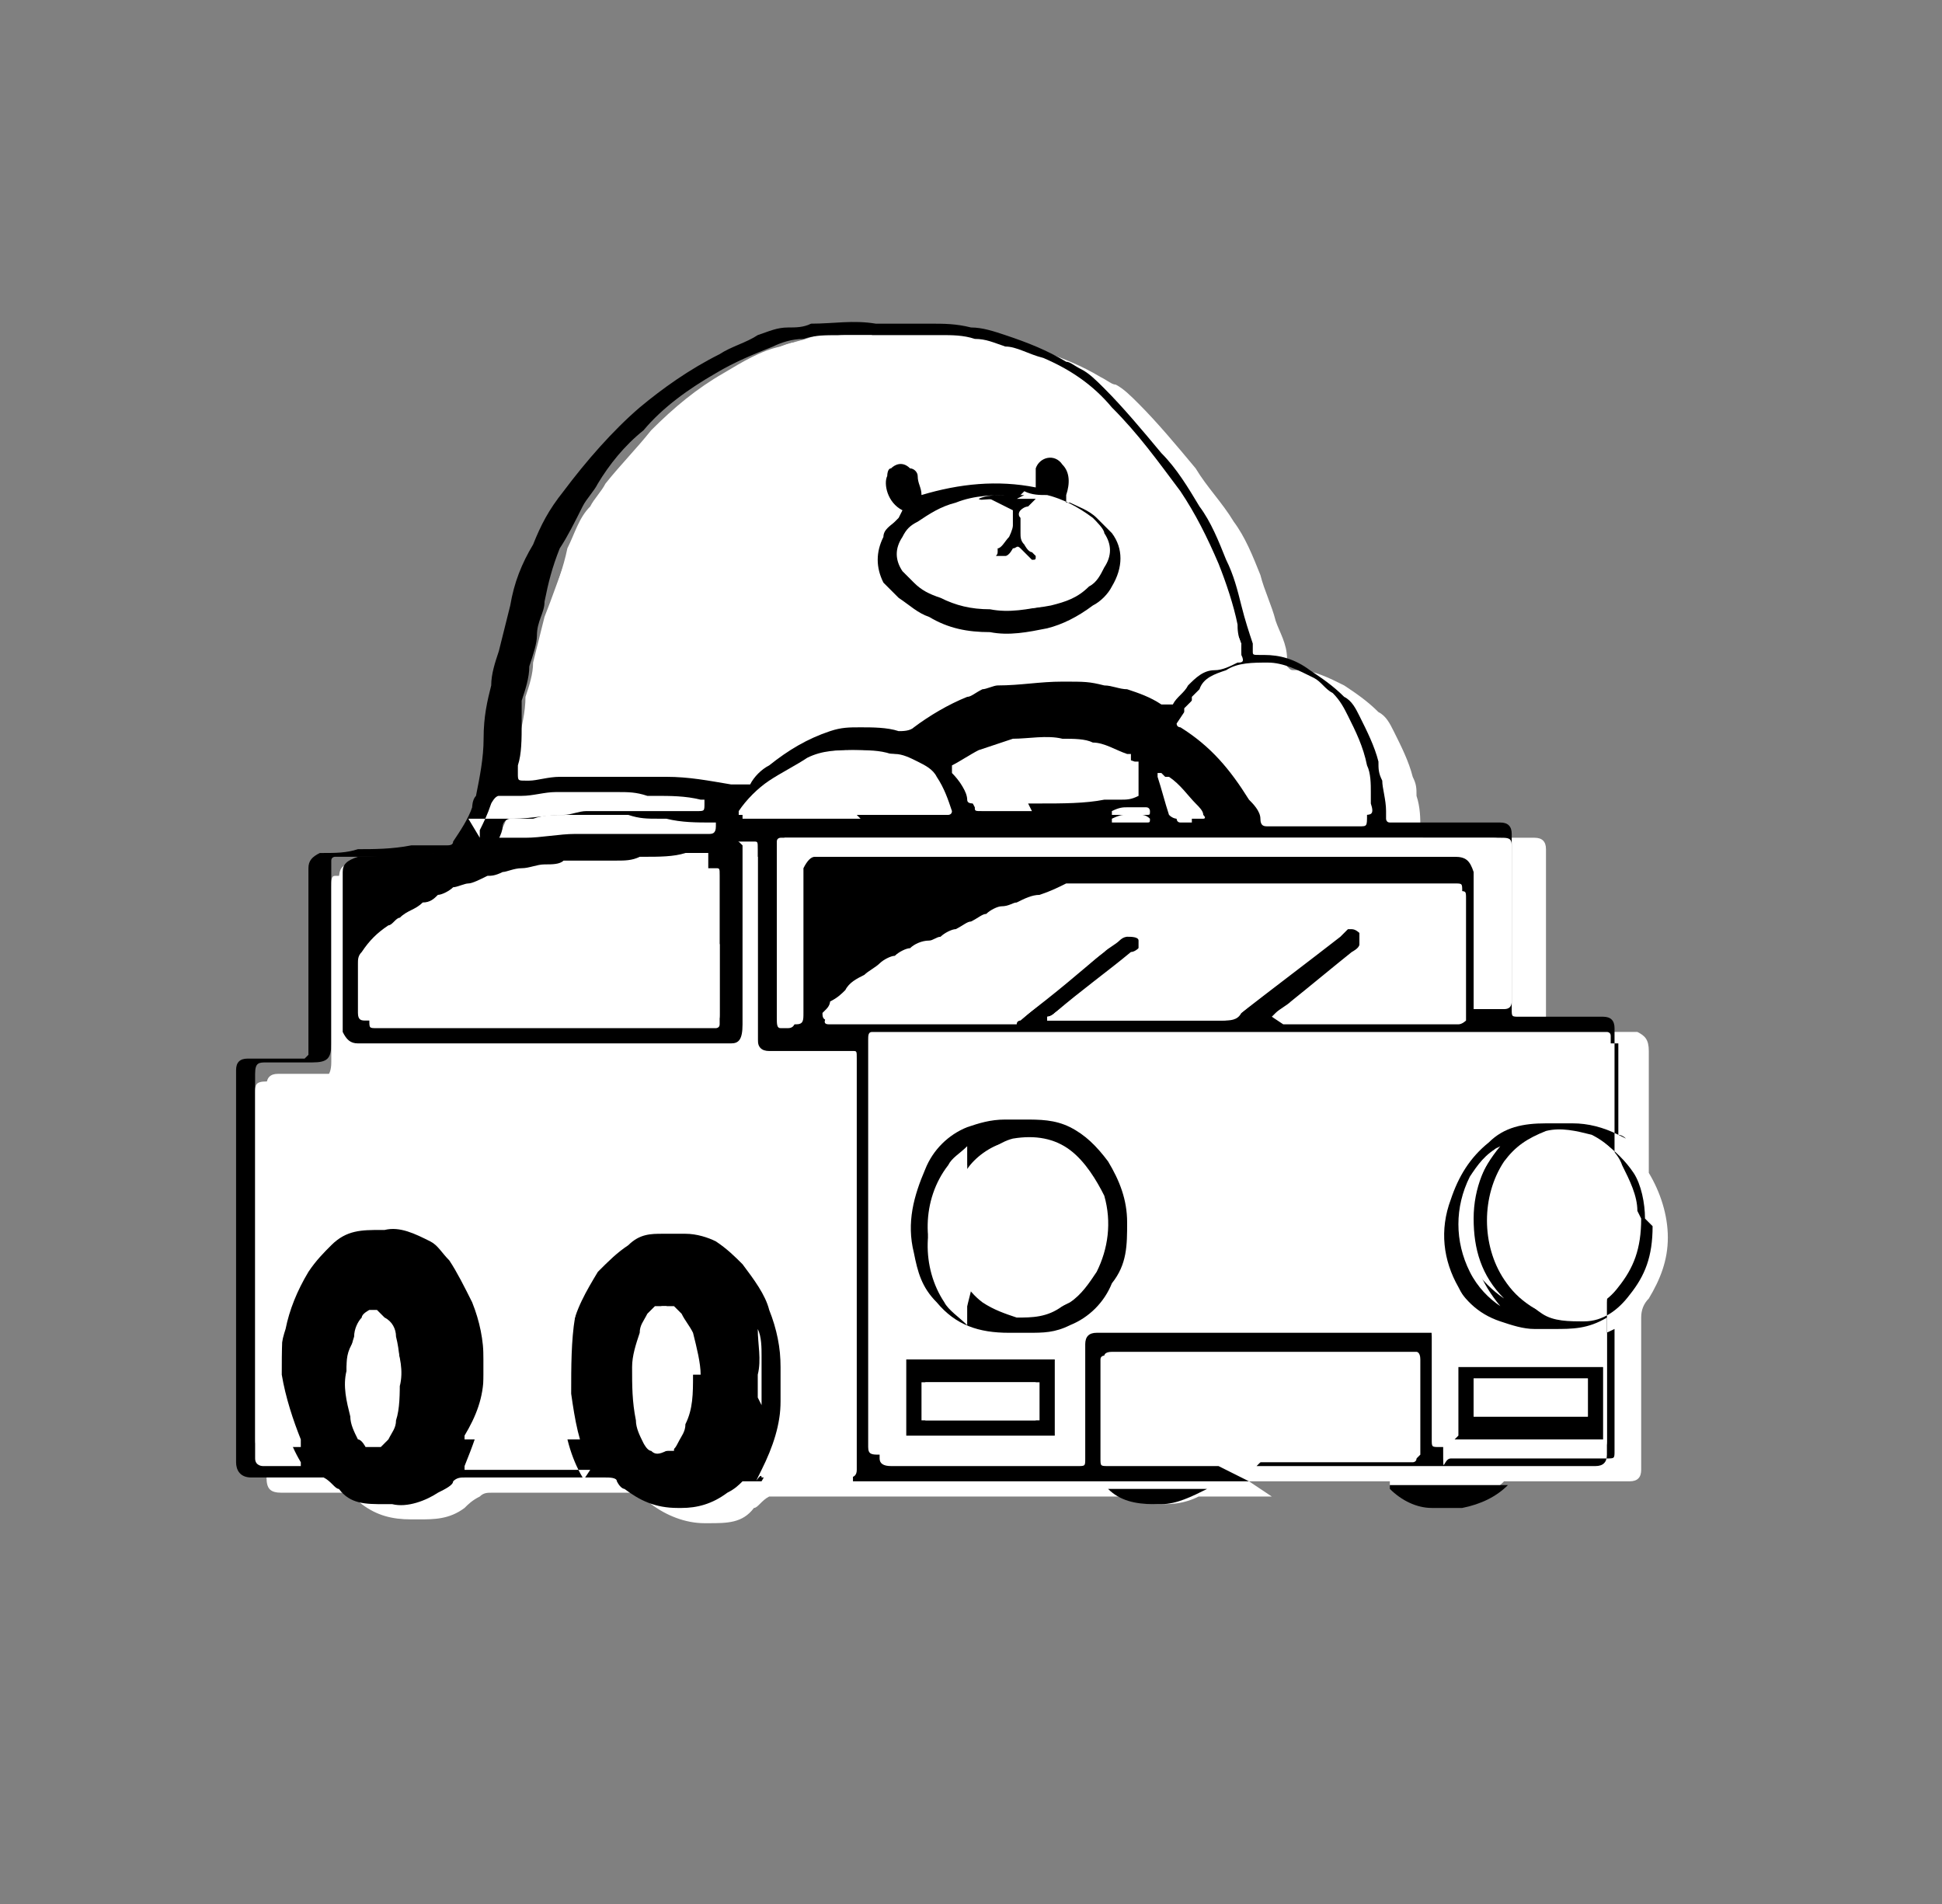 <?xml version="1.0" encoding="UTF-8"?>
<svg id="_レイヤー_1" data-name="レイヤー_1" xmlns="http://www.w3.org/2000/svg" version="1.1" viewBox="0 0 51 50">
  <rect x="0" y="0" width="51" height="50" fill="#808080" stroke="none"/>
  <!-- Generator: Adobe Illustrator 29.8.1, SVG Export Plug-In . SVG Version: 2.1.1 Build 2)  -->
  <defs>
    <style>
      .st0 {
        fill: #fff;
      }
    </style>
  </defs>
  <path class="st0" d="M32.8,38.9h4.9c.6,0,1.2,0,1.8,0,1,0,2,0,3,0h.3c.2,0,.3-.1.3-.3v-4q0-.3.2-.5c.3-.5.5-1,.5-1.6s-.2-1.2-.5-1.7c0,0,0,0,0-.1,0,0,0-.1,0-.2v-2.9h0c0-.3-.1-.4-.3-.5,0,0-.2,0-.3,0h-1.9c-.2,0-.2,0-.2-.2,0-.3,0-.6,0-1,0-.6,0-1.2,0-1.8v-1.8c0-.2-.1-.3-.3-.3h-2.9c0,0-.1,0-.1-.1,0,0,0-.2,0-.2,0-.2,0-.5-.1-.8,0-.2,0-.3-.1-.5-.1-.4-.3-.8-.5-1.2-.1-.2-.2-.4-.4-.5-.3-.3-.6-.5-.9-.7-.4-.2-.8-.4-1.2-.4h-.1c-.1,0-.1,0-.2-.1,0,0,0-.1,0-.2,0-.4-.2-.7-.3-1-.1-.4-.3-.8-.4-1.2-.2-.5-.4-1-.7-1.4-.3-.5-.7-.9-1-1.4-.5-.6-1-1.2-1.5-1.7-.2-.2-.4-.4-.6-.5-.1,0-.2-.1-.4-.2-.5-.3-1-.5-1.6-.7-.3,0-.6-.1-.9-.2-.4,0-.7-.1-1.1-.2h-.4c-.3,0-.7,0-1,0-.6,0-1.1,0-1.7,0-.2,0-.4,0-.6,0-.3,0-.6.2-.8.2-.4.1-.7.3-1,.5-.8.4-1.4.9-2.1,1.5-.8.7-1.4,1.4-2,2.2-.3.4-.6.9-.8,1.4-.2.5-.4,1.1-.6,1.6-.1.4-.2.8-.3,1.2,0,.3-.1.6-.2.9,0,.4-.1.8-.2,1.2h0c0,.6,0,1.1-.2,1.6h0c0,.2,0,.3-.1.4-.1.3-.3.6-.5.9,0,0-.1.1-.2.1-.3,0-.6,0-.9,0-.4,0-.9,0-1.4.1-.3,0-.6,0-1,.1h-.1c-.2,0-.3.1-.3.4v4.8h0c0,.2,0,.2-.1.3h-.2c-.2,0-.4,0-.6,0-.1,0-.3,0-.4,0,0,0-.2,0-.3,0-.2,0-.3.1-.3.3v10.3c0,.3.1.4.4.4h1.6c.1,0,.2,0,.2,0,0,.1.2.2.3.3.4.3.8.4,1.3.4h.2c.4,0,.8,0,1.2-.3.1-.1.2-.2.4-.3.1-.1.2-.1.3-.1h3.7c.1,0,.2,0,.3.1,0,0,.1.1.2.2.4.3.9.5,1.4.5h.1c.5,0,.9,0,1.2-.4.1,0,.2-.2.4-.3,0,0,.1,0,.2,0h2.8c.1,0,.2,0,.3,0,.1,0,.2,0,.4,0,.5,0,1,0,1.6,0,.6,0,1.1,0,1.7,0h2c.9,0,1.8,0,2.6,0,.6,0,1.1,0,1.7,0h-.1ZM36.5,39s0,0,0,0c.3.2.6.5,1,.5.3,0,.6,0,.8,0,.5,0,.9-.3,1.2-.6,0,0,0,0,0,0,0,0,0,0,0,0h-.4s0,0,0,0c0,0-.2,0-.2,0h-2.4,0ZM31.8,39.1s0,0,0,0h-2.6s0,0,0,0c0,0,0,0,0,0,.4.3.8.4,1.2.4h.2c.4,0,.8-.1,1.2-.4,0,0,0,0,.1,0h0Z"/>
  <path d="M32.8,38.9c-.6,0-1.1,0-1.7,0-.9,0-1.8,0-2.6,0h-2c-.6,0-1.1,0-1.7,0-.5,0-1.1,0-1.6,0-.1,0-.2,0-.4,0,0,0-.2,0-.3,0h-2.8c-.1,0-.2,0-.2,0-.1.1-.2.2-.4.3-.4.3-.8.4-1.2.4h-.1c-.6,0-1-.2-1.4-.5,0,0-.1,0-.2-.2,0-.1-.2-.1-.3-.1h-3.7c-.1,0-.2,0-.3.1,0,.1-.2.2-.4.3-.3.2-.8.4-1.2.3h-.2c-.5,0-.9,0-1.2-.4-.1,0-.2-.2-.4-.3,0,0-.1,0-.2,0h-1.7c-.3,0-.4-.2-.4-.4v-10.3c0-.2.1-.3.3-.3,0,0,.2,0,.3,0,.1,0,.3,0,.4,0,.2,0,.4,0,.6,0h.2c0,0,0,0,.1-.1h0v-4.9c0-.2.1-.3.3-.4h.1c.3,0,.6,0,.9-.1.4,0,.9,0,1.4-.1.3,0,.6,0,.9,0,.1,0,.2,0,.2-.1.2-.3.4-.6.5-.9,0,0,0-.2.1-.3h0c.1-.5.2-1,.2-1.5h0c0-.6.1-1,.2-1.4,0-.3.1-.6.2-.9.1-.4.2-.8.3-1.2.1-.6.3-1.1.6-1.6.2-.5.4-.9.8-1.4.6-.8,1.3-1.6,2-2.2.6-.5,1.3-1,2.1-1.4.3-.2.7-.3,1-.5.3-.1.5-.2.8-.2.2,0,.4,0,.6-.1.6,0,1.1-.1,1.7,0,.3,0,.7,0,1,0h.4c.4,0,.7,0,1.1.1.3,0,.6.1.9.2.6.2,1.1.4,1.6.7.1,0,.2.1.4.2.2.1.4.3.6.5.5.5,1,1.1,1.5,1.7.4.4.7.9,1,1.4.3.4.5.9.7,1.4.2.4.3.8.4,1.2.1.4.2.7.3,1,0,0,0,.1,0,.2,0,.1,0,.1.2.1h.1c.4,0,.8.1,1.2.4.3.2.6.4.9.7.2.1.3.3.4.5.2.4.4.8.5,1.2,0,.2,0,.3.1.5,0,.2.1.5.1.8,0,0,0,.2,0,.2,0,0,0,.1.1.1h2.9c.2,0,.3.1.3.3v1.8c0,.6,0,1.2,0,1.8,0,.3,0,.6,0,1,0,.2,0,.2.2.2h1.9c0,0,.2,0,.3,0,.2,0,.3.1.3.3h0v3.1c0,0,0,.1,0,.2,0,0,0,0,0,.1.3.5.5,1.1.5,1.7,0,.6-.2,1.1-.5,1.6q-.2.2-.2.5v4c0,.2-.1.3-.3.3h-.3c-1,0-2,0-3,0-.6,0-1.2,0-1.8,0h-4.9.1ZM20,37.3s0,0,0,.1h0s0,0,0,0c0,0,0,0,0-.1v-.2c0,0,0-.1,0-.2,0,0,0,0,0,0,0-.2,0-.4,0-.6,0-.4,0-.8,0-1.2,0,0,0,0,0,0,0,0,0,0,0-.1h0c0,.4,0,.6.1.8,0,.4,0,.9,0,1.3,0,0,0,.2,0,.2,0,0,0,.1,0,.2h0ZM22.9,8.8h-.9c-.3,0-.6,0-.9.1-.3,0-.6.1-.8.2-.5.2-1,.4-1.5.7-.7.4-1.4.9-1.9,1.5-.5.4-.9.9-1.2,1.4-.1.2-.3.4-.4.6-.2.4-.4.8-.6,1.1-.2.5-.3.9-.4,1.4,0,.3-.2.5-.2.9,0,.2-.1.5-.2.8,0,.3-.1.6-.2.9,0,.2,0,.4,0,.6,0,.4,0,.8-.1,1.1v.2c0,.2,0,.2.2.2,0,0,0,0,.1,0,.2,0,.5-.1.8-.1.6,0,1.1,0,1.6,0,.1,0,.3,0,.5,0s.2,0,.2,0c.1,0,.2,0,.3,0,0,0,.1,0,.2,0,.6,0,1.1.1,1.7.2.1,0,.2,0,.3,0,0,0,.1,0,.2,0,0,0,0,0,0,0,.1-.2.3-.4.5-.5.5-.4,1-.7,1.6-.9.3-.1.5-.1.8-.1.3,0,.7,0,1,.1.1,0,.3,0,.4-.1,0,0,0,0,0,0,.4-.3.9-.6,1.4-.8.1,0,.2-.1.4-.2.1,0,.3-.1.4-.1.6,0,1.1-.1,1.7-.1s.7,0,1.1.1c.2,0,.4.1.6.1.3.1.6.2.9.4,0,0,.1,0,.2,0s0,0,.1,0,0,0,0,0c.1-.2.3-.3.4-.5.2-.2.4-.4.7-.4.2,0,.4-.1.6-.2.1,0,.2,0,.1-.2h0c0-.2,0-.4-.1-.5-.1-.5-.3-1.1-.5-1.6-.2-.6-.6-1.3-1-1.8-.6-.8-1.2-1.5-1.8-2.2-.5-.6-1.1-.9-1.8-1.3-.3-.2-.6-.2-1-.4-.3,0-.5-.1-.8-.2-.3,0-.6-.1-.9-.1s-.2,0-.3,0-.2,0-.4,0c-.4,0-.7,0-1.2,0h0ZM42.5,29.8h0v-2.2h0c0-.1,0-.2,0-.2h-19.3c0,0-.1,0-.1.1h0v10.8q0,.2.3.2h3.3c.5,0,1.1,0,1.6,0,.2,0,.2,0,.2-.2v-3c0-.2.1-.3.3-.3h8.5c0,0,.2,0,.3,0,.2,0,.2.1.3.3h0v.7c0,.7,0,1.4,0,2.1s0,.2.2.2h1.3c.6,0,1.2,0,1.8,0h1c.2,0,.2,0,.2-.2v-3.2s0,0,0,0h0s0,0,0,0c-.4.2-.9.4-1.4.3h-.5c-.3,0-.6,0-.9-.2-.6-.2-1-.6-1.3-1.2-.4-.7-.5-1.5-.2-2.3.2-.6.5-1.1,1-1.5.4-.4.9-.5,1.5-.5h.7c.4,0,.8.1,1.2.3,0,0,.1,0,.2.1h0ZM15.5,38.6h0c0,0,0-.1,0-.1-.3-.6-.4-1.2-.5-1.9,0-.7,0-1.4.1-2,.1-.5.4-1.1.7-1.5.2-.3.4-.5.8-.7.3-.2.6-.3.9-.3h.5c.3,0,.6,0,.8.2.3.1.5.3.7.6.3.3.5.8.7,1.2.2.5.3,1,.3,1.5,0,.4,0,.8,0,1.2,0,.6-.2,1.2-.5,1.8s0,0,0,.2c0,0,.1,0,.2,0h2.1q.2,0,.2-.2v-10.8h0c0-.2,0-.2-.1-.2h-.2c-.5,0-1.1,0-1.7,0h-.3c-.2,0-.3-.1-.3-.3v-5h0c0-.2,0-.2-.1-.2h-.1c-.1,0-.2,0-.3,0-.4,0-.7,0-1.1.1-.3,0-.6,0-.9,0-.2,0-.5,0-.7,0-.5,0-1,.1-1.5.1h-.1c-.1,0-.3,0-.4,0-.2,0-.5,0-.7,0,0,0-.2,0-.3,0-.5,0-1,.1-1.6.1h0c-.4,0-.9,0-1.4.1-.2,0-.3,0-.5,0s-.4,0-.7,0c-.1,0-.3,0-.5,0,0,0-.2,0-.2,0,0,0-.1,0-.1.1h0v4.8c0,.4-.1.5-.5.5-.1,0-.2,0-.4,0-.3,0-.6,0-.8,0-.2,0-.3,0-.3.3v9.6c0,.1,0,.2.2.2h1s0,0,0,0h0c0-.1,0-.1,0-.2-.2-.5-.4-1.1-.5-1.7,0-.6,0-1.2.1-1.9.1-.5.3-1,.6-1.5.2-.2.4-.5.6-.7.4-.3.8-.5,1.3-.4h.1c.4,0,.8,0,1.2.3.2.1.4.3.5.5.3.3.5.7.6,1.1.2.5.3.9.3,1.4,0,.4,0,.8,0,1.2,0,.6-.2,1.1-.5,1.6,0,0,0,0,0,.1h3.1c0,0,.1,0,.2,0h0ZM33.5,26.7s.1,0,.2,0h4.4c0,0,.2,0,.2-.1,0-.1.1-.2.1-.3v-2.9c0-.2,0-.2-.2-.2h0c-.4,0-.8,0-1.2,0-.8,0-1.5,0-2.3,0-1,0-2.1,0-3.1,0-.7,0-1.4,0-2,0h-1.1c-.1,0-.3,0-.5,0-.2.1-.4.2-.7.3-.2,0-.4.1-.6.2-.1,0-.2.1-.4.1-.1,0-.3.1-.4.2-.1,0-.2.1-.4.2-.1,0-.2.1-.4.2-.1,0-.3.1-.4.2-.1,0-.2.1-.3.1-.2,0-.4.1-.5.2-.1,0-.3.1-.4.2-.1,0-.3.1-.4.2s-.3.2-.4.3c-.2.1-.4.2-.5.4-.1.1-.2.2-.4.3,0,0,0,.1-.1.2s0,0-.1.1c0,.1,0,.2.2.2.2,0,.4,0,.6,0h4.1c0,0,.2,0,.2,0,0,0,.1,0,.2-.1.8-.6,1.5-1.2,2.2-1.8.1-.1.3-.2.4-.3,0,0,.1,0,.2-.1.1,0,.2,0,.3.1,0,0,0,.2,0,.2,0,0,0,0-.1.1,0,0-.1.1-.2.1-.6.5-1.3,1-2,1.6,0,0-.1.1-.2.1,0,0,0,0,0,.1h4.6c.2,0,.4,0,.5-.2.9-.7,1.7-1.3,2.6-2,0,0,.1-.1.2-.2,0,0,0,0,.2,0,.1,0,.2,0,.2.1,0,0,0,.2,0,.2,0,0,0,.1,0,.1,0,0-.1.1-.2.2-.5.4-1.1.8-1.6,1.3-.1.1-.3.2-.4.3,0,0,0,0,0,.1h0ZM33.1,38.4c.7,0,1.4,0,2.1,0,.6,0,1.2,0,1.9,0h0c0,0,.1,0,.1-.1v-.2c0-.6,0-1.2,0-1.9v-.5c0,0,0-.1-.2-.1h-8c0,0-.1,0-.1.1h0v2.6c0,.2,0,.2.2.2h3.9,0ZM30.1,22c-.9,0-1.8,0-2.8,0-.7,0-1.5,0-2.2,0-.6,0-1.2,0-1.8,0-.9,0-1.8,0-2.7,0h-.1c0,0-.1,0-.1.1v4.6h0c0,.2,0,.3.1.3h.2q.2,0,.2-.3v-3.9c0-.1.1-.2.3-.3h.2c.5,0,1.1,0,1.6,0,.4,0,.9,0,1.3,0h2c.9,0,1.9,0,2.9,0s2.1,0,3.2,0c.8,0,1.5,0,2.2,0,.4,0,.8,0,1.1,0h2.5c.3,0,.4.1.5.4v3.4h0c0,.2,0,.2,0,.2h.5q.2,0,.2-.2v-.9c0-1.1,0-2.1,0-3.2,0-.2,0-.2-.3-.2-.4,0-.8,0-1.2,0-.5,0-1.1,0-1.6,0-1,0-1.9,0-2.8,0-1.2,0-2.5,0-3.7,0h0ZM43.2,32c0-.4-.1-.9-.3-1.2-.2-.3-.5-.6-.8-.8-.4-.2-.8-.2-1.2-.1-.5.1-.8.4-1.1.8-.6.9-.6,2.2,0,3.1.2.3.4.5.7.7.3.2.7.2,1.1.2.5,0,.9-.3,1.2-.7.4-.5.6-1,.6-1.8h0ZM31.1,18.7s0,0,0,0c0,0,.1,0,.1.1.7.5,1.3,1.2,1.7,1.9.1.2.2.3.3.5,0,.1.1.2.2.2h.2c.7,0,1.5,0,2.2,0,.2,0,.3,0,.2-.3,0-.1,0-.2,0-.3,0-.2,0-.5-.1-.7h0c-.1-.5-.3-.9-.5-1.3-.1-.2-.2-.4-.4-.6-.2-.1-.3-.3-.5-.4-.4-.2-.8-.4-1.2-.4-.4,0-.8,0-1.1.2-.3.1-.6.2-.7.5,0,0-.1.1-.2.2,0,0,0,0,0,.1h0ZM27,21.1h.3c.6,0,1.2,0,1.7-.1h0c.1,0,.2,0,.4,0,.2,0,.3,0,.5-.1,0,0,0,0,0-.1h0c0-.2,0-.4,0-.6h0c0-.2,0-.2,0-.2,0,0,0,0-.1,0-.3-.1-.6-.2-.9-.3-.3,0-.5-.1-.8-.1-.4,0-.9,0-1.3,0-.3,0-.6.1-.9.3-.2.1-.5.2-.7.4-.1,0-.1.1,0,.2.1.2.3.5.4.7,0,.1,0,.1.2.1h1.3,0ZM22.5,21.4h2.4c0,0,.1,0,.1-.1-.1-.3-.2-.6-.4-.9-.1-.2-.3-.3-.5-.4-.2-.1-.4-.2-.6-.2-.3,0-.6-.1-1-.1s-.8,0-1.2.2-.7.4-1,.6c-.3.2-.6.5-.8.8,0,0,0,0,0,.1,0,0,0,.1,0,.1.1,0,.2,0,.4,0,.1,0,.2,0,.4,0h.4c.6,0,1.2,0,1.9,0h0ZM12.6,22s0,0,.1,0h.1c.2,0,.3,0,.5,0s.3,0,.5,0c.4,0,.9-.1,1.3-.1h0c.2,0,.4,0,.6,0,.2,0,.5,0,.8,0,.1,0,.2,0,.3,0,.1,0,.2,0,.4,0,.2,0,.4,0,.6,0,.2,0,.4,0,.5,0h.3c.1,0,.2,0,.2-.2,0,0,0-.1,0-.1h-.1c-.4,0-.8,0-1.2-.1,0,0-.1,0-.2,0-.3,0-.5,0-.8-.1-.1,0-.2,0-.4,0-.4,0-.8,0-1.2,0s-.6,0-.9.1c-.2,0-.3,0-.4,0,0,0-.1,0-.2,0-.1,0-.2.1-.2.2,0,.2-.2.5-.3.7,0,0,0,.1,0,.2h0ZM18.2,36.1c0-.3,0-.8-.2-1.1,0-.2-.1-.4-.3-.5,0,0-.1-.1-.2-.2,0,0-.2,0-.3,0,0,0-.1.1-.2.2-.1.2-.2.3-.2.5-.1.3-.2.6-.2.9,0,.5,0,.9.1,1.4,0,.2.1.4.2.6,0,0,.1.2.2.2.1.1.2.1.4,0,0,0,.1,0,.1-.2.1-.2.2-.3.2-.5.1-.4.2-.8.2-1.3h0ZM10.5,36.2c0-.4,0-.7-.1-1.1,0-.2-.1-.4-.3-.5,0,0-.1-.1-.2-.2,0,0-.2,0-.2,0,0,0-.2.1-.2.2-.1.1-.2.3-.2.5-.1.3-.1.5-.2.8,0,.4,0,.8.1,1.2,0,.2.1.4.2.6,0,0,.1.2.2.2.1,0,.2,0,.3,0,0,0,0-.1.1-.2.1-.2.2-.3.2-.5.1-.4.2-.7.1-1.1h0ZM39.5,30s0,0,0,0c-.3.2-.6.5-.8.8-.4.8-.4,1.7,0,2.5.2.3.5.6.8.8,0,0,0,0,0,0-.6-.6-.8-1.3-.8-2.1s.3-1.5.8-2.1ZM31.3,21.5h.3c0,0,.1,0,0-.1,0,0,0,0,0,0,0-.1-.1-.2-.2-.3-.2-.2-.4-.5-.7-.7,0,0,0,0-.1,0,0,0,0,0,0,.1,0,.4.2.7.3,1,0,0,0,.1.1.1h.3ZM29.2,21.4h.9c.1,0,.1,0,.1-.1,0,0,0-.1-.1-.1h-.1c-.1,0-.2,0-.4,0-.1,0-.2,0-.4.1h0ZM12.3,36.6h0c0,0,0,0,0,0h0ZM19.9,34.5h0s0,0,0,0Z"/>
  <path d="M36.5,39h2.4c0,0,.2,0,.2,0,0,0,0,0,0,0h.5s0,0,0,0c-.3.3-.7.5-1.2.6-.3,0-.6,0-.8,0-.4,0-.8-.2-1.1-.5,0,0,0,0,0-.1h0Z"/>
  <path d="M31.8,39.1s0,0-.1,0c-.4.2-.8.4-1.2.4h-.2c-.5,0-.9-.1-1.2-.4,0,0,0,0,0,0,0,0,0,0,0,0h2.7s0,0,0,0Z"/>
  <path class="st0" d="M22.8,8.8c.4,0,.8,0,1.2,0,.1,0,.2,0,.4,0,.1,0,.2,0,.3,0,.3,0,.6,0,.9.1.3,0,.5.1.8.2.3,0,.6.2,1,.3.7.3,1.3.7,1.8,1.3.7.7,1.2,1.4,1.8,2.2.4.6.7,1.2,1,1.9.2.5.4,1.1.5,1.6,0,.1,0,.3.1.5h0c0,.1,0,.2-.1.2-.2,0-.4.1-.6.2-.3,0-.5.2-.7.4-.2.1-.3.3-.4.5,0,0,0,0,0,.1,0,0,0,0-.1,0,0,0-.1,0-.1,0-.3-.2-.6-.3-1-.4-.2,0-.4-.1-.6-.2-.4,0-.7-.1-1.1-.1-.6,0-1.2,0-1.7.1-.1,0-.3,0-.4.2-.1,0-.2.1-.4.2-.5.2-1,.5-1.4.9,0,0,0,0,0,0,0,.1-.2.1-.4.1-.4,0-.7-.1-1-.1s-.6,0-.8.1c-.6.2-1.1.5-1.6.9-.2.1-.4.3-.5.5,0,0,0,0,0,0,0,0-.1,0-.2,0,0,0-.2,0-.3,0-.6,0-1.2-.1-1.7-.2,0,0-.1,0-.2,0-.1,0-.2,0-.3,0,0,0-.2,0-.2,0-.1,0-.3,0-.4,0-.6,0-1.1,0-1.7,0-.2,0-.5,0-.8.1,0,0,0,0,0,0-.1,0-.2,0-.2-.2v-.2c0-.4,0-.8.1-1.1,0-.2,0-.4.1-.6,0-.3.1-.6.2-.9,0-.2.1-.5.2-.8,0-.3.1-.5.2-.8.1-.4.3-.9.4-1.4.2-.4.3-.8.6-1.1.1-.2.3-.4.4-.6.4-.5.8-.9,1.2-1.4.6-.6,1.2-1.1,1.9-1.5.5-.3,1-.6,1.5-.7.3-.1.6-.2.8-.2.3,0,.6-.1.9-.1h.9ZM23.8,13.4s-.1,0-.1.1c-.1.1-.2.2-.3.4-.2.4-.2.8,0,1.2.1.2.2.3.4.5.2.2.5.3.8.5.5.2,1.1.3,1.6.4.5,0,1,0,1.5-.2.5-.1.9-.3,1.2-.6.2-.2.4-.3.5-.5.3-.4.3-.9,0-1.4-.1-.1-.2-.3-.4-.4-.2-.2-.4-.3-.7-.4,0,0,0,0-.1,0,0,0,0-.1,0-.2,0-.3,0-.5-.1-.8-.2-.3-.6-.2-.7,0,0,.1,0,.2,0,.4h0c0,.1,0,.2,0,.2-1-.2-2,0-3,.4h0c0-.3,0-.5-.1-.6,0-.1-.1-.2-.2-.2-.1,0-.3,0-.5,0,0,0-.1.1-.1.2-.1.3,0,.7.4.9h0Z"/>
  <path class="st0" d="M42.4,29.7s-.2,0-.2-.1c-.3-.2-.7-.3-1.1-.3h-.7c-.5,0-1,.2-1.5.5-.5.4-.8.9-1,1.5-.2.8-.1,1.6.2,2.2.3.6.7,1,1.3,1.2.3.1.6.2.9.2h.5c.5,0,.9,0,1.4-.3,0,0,0,0,0,0h0s0,0,0,0v3.2c0,.2,0,.2-.3.2h-1c-.6,0-1.2,0-1.8,0h-1.3c-.2,0-.2,0-.2-.2,0-.7,0-1.4,0-2.1v-.6h0c0-.3-.1-.4-.3-.4,0,0-.2,0-.3,0h-8.5c-.2,0-.3.1-.3.3v3c0,.2,0,.2-.2.2-.5,0-1.1,0-1.6,0h-3.3c-.2,0-.3,0-.3-.2v-10.7h0c0-.1,0-.2.1-.2h19.3s.1,0,.1.1h0v2.2h0c0,.1,0,.2,0,.2ZM26.7,35h.3c.4,0,.8,0,1.1-.2.5-.2.8-.6,1.1-1.1s.4-1,.4-1.6c0-.6-.2-1.1-.5-1.6-.2-.4-.6-.6-1-.9-.4-.2-.8-.2-1.2-.2h-.5c-.4,0-.7,0-1,.2-.5.2-.9.6-1.1,1.1-.4.7-.5,1.4-.3,2.2,0,.5.3.9.7,1.3.5.5,1.1.8,1.9.8h.2ZM27.7,35.8h-3.9v1.9c0,0,.2,0,.2,0h3.6v-1.8h0ZM38.2,37.7h3.9v-1.9h0c-1.2,0-2.5,0-3.8,0h0v1.9h0Z"/>
  <path class="st0" d="M15.5,38.6s0,0-.2,0h-3.1s0-.1,0-.1c.2-.5.4-1,.5-1.6,0-.4,0-.8,0-1.2,0-.5-.1-1-.3-1.5-.2-.4-.4-.8-.6-1.1-.2-.2-.3-.4-.5-.5-.4-.2-.8-.4-1.2-.3h-.1c-.5,0-.9,0-1.3.4-.2.2-.4.4-.6.7-.3.5-.5,1-.6,1.5-.2.6-.2,1.2-.1,1.8,0,.6.2,1.2.5,1.7,0,0,0,0,0,.1h0c0,0,0,0,0,0h-1c0,0-.2,0-.2-.2v-9.6c0-.2,0-.3.3-.3.3,0,.5,0,.8,0,.1,0,.2,0,.4,0,.3,0,.5-.1.5-.5v-4.6h0c0-.2,0-.3.1-.3s.2,0,.2,0c.2,0,.3,0,.5,0,.2,0,.5,0,.7,0,.2,0,.3,0,.5,0,.4,0,.9,0,1.4-.1h0c.5,0,1,0,1.6-.1,0,0,.2,0,.3,0,.2,0,.5,0,.7,0,.1,0,.3,0,.4,0h.1c.5,0,1-.1,1.5-.1.2,0,.5,0,.7,0,.3,0,.6,0,.9-.1.4,0,.7,0,1.1-.1,0,0,.2,0,.3,0h.1c0,0,.1,0,.1,0h0v5.1c0,.2.1.3.3.3h.3c.6,0,1.1,0,1.7,0h.1c.1,0,.1,0,.1.1h0v10.9q0,.2-.2.2h-2.2c0,0,0-.1,0-.2.3-.5.4-1.1.5-1.8,0-.4,0-.8,0-1.2,0-.5-.1-1-.3-1.5-.1-.4-.4-.8-.7-1.2-.2-.2-.4-.4-.7-.6-.2-.1-.5-.2-.8-.2h-.6c-.3,0-.6,0-.9.3-.3.2-.5.4-.8.7-.3.5-.6,1-.7,1.6-.2.7-.2,1.4-.2,2,0,.6.2,1.3.5,1.8,0,0,0,0,0,.1h0s0,0,0,0ZM19.4,24.8v-2.3c0-.1-.1-.2-.3-.2h-.2c-.1,0-.2,0-.4,0-.2,0-.4,0-.5,0-.4,0-.9,0-1.3.1h-.4c-.2,0-.4,0-.6,0-.2,0-.4,0-.6,0-.1,0-.2,0-.3,0-.2,0-.4,0-.6,0h-.1c-.4,0-.9,0-1.3.1h-.1c-.5,0-.9.1-1.4.2h-.4c-.2,0-.4,0-.7,0-.3,0-.6,0-.9.1h0c-.2,0-.3.1-.3.4v4.2c0,.2.1.3.3.3h.2c.3,0,.5,0,.8,0h.2c.4,0,.7,0,1.1,0s.7,0,1.1,0c.2,0,.5,0,.7,0s.4,0,.6,0c.2,0,.4,0,.6,0,.2,0,.4,0,.6,0,.2,0,.4,0,.6,0,.3,0,.5,0,.8,0,.2,0,.4,0,.6,0,.2,0,.3,0,.5,0,.2,0,.3,0,.5,0,.3,0,.6,0,1,0,0,0,.1,0,.2,0,.2,0,.3-.2.3-.4v-2.2h0Z"/>
  <path class="st0" d="M33.4,26.7s0,0,.1-.1c.1-.1.3-.2.4-.3.5-.4,1.1-.9,1.6-1.3,0,0,.2-.1.2-.2,0,0,0,0,0-.1,0,0,0-.2,0-.2,0,0-.1-.1-.2-.1,0,0-.1,0-.2,0,0,0-.1.1-.2.2-.9.7-1.7,1.3-2.5,2-.2.1-.3.2-.5.2h-4.6s0,0,0-.1c0,0,.1,0,.2-.1.7-.5,1.3-1,2-1.5,0,0,.1-.1.2-.1,0,0,0,0,0-.1,0,0,0-.2,0-.2,0-.1-.2-.1-.3-.1,0,0-.1,0-.2.1-.1.1-.3.2-.4.3-.8.6-1.5,1.2-2.2,1.8,0,0-.1,0-.1.1,0,0-.1,0-.2,0h-4.1c-.2,0-.4,0-.6,0-.1,0-.2,0-.1-.2,0,0,0-.1.1-.1,0,0,0-.1.1-.1.1-.1.2-.2.4-.3.1-.2.3-.3.5-.4.1,0,.3-.2.4-.3.1-.1.3-.2.5-.2.1,0,.3-.1.4-.2.2-.1.4-.2.5-.2.1,0,.2-.1.3-.1.1,0,.3-.1.4-.2.1,0,.2-.1.4-.2.1,0,.2-.1.4-.2.1,0,.3-.1.4-.2.1,0,.2,0,.4-.1.2,0,.4-.1.6-.2.2,0,.5-.2.7-.3.1,0,.3,0,.4,0h1.1c.7,0,1.4,0,2,0,1,0,2.1,0,3.1,0,.8,0,1.5,0,2.3,0,.4,0,.8,0,1.2,0h0c.2,0,.2,0,.2.2v2.9c0,.1,0,.2,0,.3,0,0-.1.1-.2.1h-4.4s-.1,0-.2,0h0Z"/>
  <path class="st0" d="M33.1,38.4h-3.9c-.2,0-.2,0-.2-.2v-2.6c0,0,0-.1.2-.1h8c0,0,.1,0,.1.2v.5c0,.6,0,1.2,0,1.8v.2c0,0,0,0-.1.1h-.1c-.6,0-1.2,0-1.9,0-.7,0-1.4,0-2.1,0h0Z"/>
  <path class="st0" d="M30,22c1.2,0,2.5,0,3.7,0,1,0,1.9,0,2.9,0,.5,0,1.1,0,1.6,0,.4,0,.8,0,1.2,0,.2,0,.3,0,.3.2,0,1.1,0,2.1,0,3.2v.9q0,.2-.2.2h-.4c0,0-.1,0-.1-.1h0v-3.5c0-.3-.2-.4-.5-.4h-2.5c-.4,0-.8,0-1.2,0-.8,0-1.5,0-2.2,0-1.1,0-2.2,0-3.2,0-.9,0-1.9,0-2.9,0h-2c-.4,0-.9,0-1.3,0-.5,0-1,0-1.6,0h-.2c-.1,0-.2.1-.3.3v3.8c0,.2,0,.3-.2.3h-.2c0,0-.1,0-.1-.1v-4.7c0,0,0-.1,0-.1h.1c.9,0,1.8,0,2.7,0,.6,0,1.2,0,1.8,0s1.5,0,2.2,0h2.7,0Z"/>
  <path class="st0" d="M43.1,32c0,.8-.2,1.3-.6,1.8-.3.4-.7.6-1.2.7-.4,0-.8,0-1.1-.2-.3-.2-.5-.4-.7-.7-.6-.9-.6-2.2,0-3.1.3-.4.6-.6,1.1-.8.4-.1.8,0,1.2.1.4.2.7.5.8.8.2.4.4.8.4,1.2h0Z"/>
  <path class="st0" d="M31.1,18.7s0,0,0-.1c0,0,.1-.1.2-.2.2-.2.4-.4.8-.5.4-.1.8-.1,1.1-.2.5,0,.8.1,1.2.4.2.1.4.2.5.4.2.2.3.4.4.6.2.4.4.8.5,1.2h0c0,.3,0,.6.1.8,0,0,0,.2,0,.3,0,.3,0,.3-.2.3-.7,0-1.5,0-2.2,0h-.2c-.1,0-.2,0-.2-.2,0-.2-.2-.4-.3-.5-.5-.8-1-1.4-1.8-1.9,0,0-.1,0-.1-.1,0,0,0,0,0,0h0Z"/>
  <path class="st0" d="M26.9,21.1h-1.3c-.1,0-.2,0-.2-.1,0-.2-.2-.5-.4-.7,0-.1,0-.2,0-.2.2-.1.5-.3.7-.4.3-.1.6-.2.9-.3.4,0,.9-.1,1.3,0,.3,0,.6,0,.8.1.3,0,.6.2.9.3,0,0,0,0,.1,0,0,0,0,0,0,.1h0c0,.3,0,.5,0,.6h0c0,.2,0,.2,0,.2-.2,0-.3,0-.5.1-.1,0-.2,0-.4,0h0c-.6,0-1.1.2-1.7.1h-.3,0Z"/>
  <path class="st0" d="M22.5,21.4c-.6,0-1.2,0-1.9,0h-.4c-.1,0-.2,0-.4,0-.1,0-.2,0-.4,0,0,0-.1,0,0,0,0,0,0,0,0-.1.2-.3.5-.6.8-.8.3-.2.7-.4,1-.6.4-.2.8-.2,1.2-.2s.7,0,1,.1c.2,0,.4.1.6.2.2.1.4.2.5.4.2.3.3.6.4.9,0,0,0,.1,0,.1h-2.5Z"/>
  <path class="st0" d="M12.6,22s0-.1,0-.2c.1-.2.2-.4.3-.7,0,0,.1-.2.2-.2,0,0,0,0,.2,0,.1,0,.3,0,.4,0,.3,0,.6-.1.9-.1s.8,0,1.2,0c.1,0,.2,0,.4,0,.3,0,.5,0,.8.1,0,0,.1,0,.2,0,.4,0,.8,0,1.2.1h.1c0,0,0,0,0,.1,0,.2,0,.2-.2.2h-.3c-.2,0-.3,0-.5,0s-.4,0-.6,0c-.1,0-.2,0-.4,0,0,0-.2,0-.3,0h-.8c-.2,0-.4.1-.6.1h0c-.4,0-.9.1-1.3.1-.1,0-.3,0-.5,0-.2,0-.3,0-.5,0h-.1s0,0-.1,0h0Z"/>
  <path class="st0" d="M18.2,36.1c0,.5,0,.9-.2,1.3,0,.2-.1.3-.2.5s-.1.1-.1.2c-.1,0-.2,0-.4,0,0,0-.1-.2-.2-.2-.1-.2-.2-.4-.2-.6-.1-.5-.2-.9-.1-1.4,0-.3,0-.6.2-.9,0-.2.1-.4.2-.5,0,0,.1-.2.2-.2.1,0,.2,0,.3,0,0,0,.1.1.2.2.1.2.2.3.3.5.1.4.2.8.2,1.1h0Z"/>
  <path class="st0" d="M10.5,36.2c0,.4,0,.8-.1,1.1,0,.2-.1.3-.2.5,0,0-.1.1-.2.2-.1,0-.2,0-.4,0,0,0-.1-.2-.2-.2-.1-.2-.2-.4-.2-.6-.1-.4-.2-.8-.1-1.2,0-.3,0-.5.2-.8,0-.1.1-.3.2-.4,0,0,.1-.2.2-.2s.2,0,.2,0c0,0,.1,0,.2.2.1.2.2.3.3.5.1.3.2.7.1,1.1h0Z"/>
  <path class="st0" d="M39.4,30.1c-.5.6-.8,1.3-.8,2.1s.3,1.5.8,2.1c0,0,0,0,0,0-.3-.2-.6-.5-.8-.9-.4-.8-.4-1.7,0-2.5.2-.3.4-.6.8-.8,0,0,0,0,0,0Z"/>
  <path class="st0" d="M31.2,21.5h-.3c0,0-.1,0-.2-.1-.1-.3-.2-.7-.3-1,0,0,0-.1,0-.1,0,0,.1,0,.1,0,.2.2.5.5.7.7,0,.1.1.2.2.3,0,0,0,0,0,0,0,0,0,.1,0,.1h-.3Z"/>
  <path class="st0" d="M29.2,21.5s.2-.1.3-.1.3,0,.4,0h.1c0,0,.1,0,.2.1,0,.1,0,.1-.1.1h-.9Z"/>
  <path class="st0" d="M20,36.9c0-.4,0-.9,0-1.3,0-.2,0-.5-.1-.7,0,0,0,0,0,0,0,.4.1.8,0,1.2,0,.2,0,.4,0,.6,0,0,0,0,0,0h0Z"/>
  <path class="st0" d="M20,37.1s0-.2,0-.2c0,0,0,.2,0,.2Z"/>
  <path class="st0" d="M19.9,34.8h0c0,0,0,0,0,0Z"/>
  <path class="st0" d="M19.9,37.4s0,0,0,0c0,0,0,0,0,0Z"/>
  <path class="st0" d="M20,37.1v.2c0,0,0-.1,0-.2Z"/>
  <path class="st0" d="M19.9,34.4h0s0,0,0,0h0Z"/>
  <path d="M23.7,13.4c-.4-.2-.5-.7-.4-.9,0,0,0-.2.1-.2.1-.1.3-.2.5,0,.1,0,.2.1.2.2,0,.2.1.3.1.5h0c1-.3,2-.4,3-.2,0,0,0,0,0-.1h0c0-.2,0-.4,0-.4.1-.3.5-.4.7-.1.2.2.2.5.1.8,0,0,0,.1,0,.2,0,0,.1,0,.1,0,.2.1.5.2.7.4.1.1.3.3.4.4.3.4.3.9,0,1.4-.1.2-.3.4-.5.5-.4.3-.8.5-1.2.6-.5.1-1,.2-1.5.1-.6,0-1.1-.1-1.6-.4-.3-.1-.5-.3-.8-.5-.1-.1-.3-.3-.4-.4-.2-.4-.2-.8,0-1.2,0-.2.2-.3.3-.4,0,0,0,0,.1-.1h0ZM26.7,13.1h0c-.5,0-1,0-1.5.1-.4.1-.7.2-1,.5-.1.1-.2.2-.4.4-.2.3-.2.6,0,.9,0,.1.2.2.3.3.2.2.5.3.7.4.4.2.8.2,1.3.3.5,0,1,0,1.5-.1.4-.1.7-.2,1-.5.2-.1.3-.3.4-.5.2-.3.2-.6,0-.9,0-.1-.2-.3-.3-.4-.4-.3-.8-.5-1.2-.6-.2,0-.4,0-.6-.1h0Z"/>
  <path d="M26.7,35h-.2c-.8,0-1.4-.2-1.9-.8-.4-.4-.5-.8-.6-1.3-.2-.8,0-1.5.3-2.2.2-.5.6-.9,1.1-1.1.3-.1.6-.2,1-.2h.5c.4,0,.8,0,1.2.2.4.2.7.5,1,.9.3.5.5,1,.5,1.6,0,.6,0,1.1-.4,1.6-.2.5-.6.9-1.1,1.1-.4.2-.7.2-1.1.2h-.3ZM25,32.3c0,.1,0,.3,0,.6.1.5.4,1,.8,1.3.3.2.6.3.9.4.4,0,.8,0,1.2-.3.3-.2.5-.5.7-.8.3-.7.4-1.3.2-2-.1-.5-.4-.9-.8-1.2-.5-.4-1-.4-1.6-.3-.4.1-.8.4-1,.7-.4.5-.5,1-.5,1.7ZM25.4,34.3h0c0,0,0-.1,0-.1,0,0,0,0-.1-.1,0,0,0,0,0-.1,0,0,0,0,0-.1,0,0,0,0,0-.1,0,0,0,0,0-.1,0,0,0,0,0-.1s0,0,0-.1c0,0,0-.1,0-.2,0,0,0,0,0-.1,0,0,0,0,0-.2h0c0-.2,0-.2,0-.3h0v-.3h0v-.2h0v-.3s0-.1,0-.1c0,0,0-.1,0-.1,0,0,0-.1,0-.1,0,0,0,0,0-.1,0,0,0,0,0-.1,0,0,0-.1,0-.1s0,0,0-.1,0-.1,0-.1c0,0,0,0,0-.1,0,0,0,0,0-.1,0,0,0,0,0-.1,0,0,0,0,.1-.1,0,0,0,0,0-.1h0s0,0,0,0c-.2.1-.4.3-.5.5-.7.9-.7,2.2-.1,3.1.1.2.4.4.6.6,0,0,0,0,0,0h0Z"/>
  <path d="M27.7,35.8h0v1.9h-3.9c0-.2,0-.9,0-1.8v-.2c.2,0,2.8,0,3.8,0h.1ZM24.3,37.3h2.8s.1,0,.1,0c0-.3,0-.9,0-1h-3v1Z"/>
  <path d="M38.3,37.7v-1.8h0c0,0,0,0,0,0h3.8v1.9h0c0,0,0,0-.1,0h-3.8,0ZM41.7,36.2c-.2,0-1.9,0-2.8,0h-.2v1c.2,0,2,0,2.9,0h.1c0-.2,0-.8,0-1h0Z"/>
  <path d="M19.5,24.8v2.1h0c0,.4-.1.5-.3.5,0,0-.1,0-.2,0-.3,0-.6,0-1,0-.1,0-.3,0-.4,0-.2,0-.3,0-.5,0-.2,0-.4,0-.6,0-.3,0-.5,0-.8,0-.2,0-.4,0-.6,0-.2,0-.4,0-.6,0-.2,0-.4,0-.6,0-.2,0-.4,0-.5,0-.2,0-.5,0-.7,0-.3,0-.7,0-1.1,0s-.7,0-1,0h-.2c-.3,0-.6,0-.8,0h-.2c-.2,0-.3-.1-.4-.3v-4.2c0-.2.1-.3.4-.4h0c.3,0,.6,0,.9-.1.2,0,.5,0,.7,0h.4c.5,0,.9-.1,1.4-.2h.1c.4,0,.8,0,1.3-.1h.1c.2,0,.4,0,.6,0,.1,0,.2,0,.3,0,.2,0,.4,0,.6,0,.2,0,.4,0,.6,0h.4c.4,0,.8-.1,1.3-.1.2,0,.4,0,.5,0,.1,0,.2,0,.4,0h.2c.1,0,.2.1.3.2v2.3h0ZM18.9,24.8v-1.8h0c0-.2,0-.2-.1-.2h-.2c-.1,0-.3,0-.4,0-.4,0-.8,0-1.1.1h-.1c-.2,0-.4,0-.6,0,0,0-.1,0-.2,0-.1,0-.2,0-.3,0-.2,0-.3,0-.5,0-.1,0-.2,0-.3,0-.2,0-.4,0-.5.1-.2,0-.4.1-.6.1-.2,0-.3.1-.5.1-.1,0-.2.1-.4.1-.2,0-.3.1-.5.2-.1,0-.3.1-.4.1-.1,0-.3.1-.4.2-.1,0-.3.2-.4.2-.2,0-.4.2-.6.4,0,0-.2.2-.3.2-.3.2-.5.4-.7.7,0,.1-.1.2-.1.3v1.2h0c0,.2,0,.2.2.2h.2c.3,0,.6,0,.9,0,.2,0,.4,0,.6,0s.4,0,.6,0c.2,0,.3,0,.5,0,.2,0,.4,0,.6,0s.5,0,.8,0c.2,0,.4,0,.6,0,.1,0,.3,0,.5,0,.2,0,.4,0,.6,0s.5,0,.7,0,.4,0,.6,0c.1,0,.3,0,.5,0,.3,0,.6,0,.9,0,.1,0,.2,0,.3,0,0,0,.1,0,.1-.1h0v-1.9h0Z"/>
  <path class="st0" d="M26.7,13.1c.2,0,.4,0,.7,0,.4.1.9.3,1.2.6.1,0,.2.2.3.4.1.3.1.6,0,.8-.1.2-.2.3-.4.5-.3.2-.7.4-1,.5-.5.1-1,.2-1.5.1-.5,0-.9-.1-1.3-.3-.3-.1-.5-.2-.7-.4-.1-.1-.2-.2-.3-.3-.2-.3-.2-.6,0-.9.1-.2.2-.3.4-.4.3-.2.6-.4,1-.5.5-.2,1-.2,1.5-.2h0-.2c-.2,0-.5,0-.7.1,0,0,0,0,0,0s0,0,0,0c0,0,0,0,0,0,.2.1.4.2.6.3,0,0,0,0,0,.1,0,.1,0,.2,0,.3,0,.1,0,.2-.1.3-.1.1-.2.2-.3.3,0,0,0,0,0,.1,0,0,0,.1,0,.1,0,0,.1,0,.1,0,0,0,0,0,.1,0,0,0,.2-.2.2-.2,0,0,.1,0,.2,0,0,0,.1.1.2.2,0,0,0,0,.1.1,0,0,0,0,.1,0,0,0,0,0,0-.1,0,0,0,0-.1-.1,0,0-.1-.1-.2-.2,0,0-.1-.2-.1-.3s0-.2,0-.4,0-.1,0-.2c0,0,.1,0,.2-.1,0,0,.1-.1.2-.2,0,0,0,0,0,0,0,0-.1,0-.1,0-.1,0-.2,0-.4,0h0Z"/>
  <path class="st0" d="M25,32.3c0-.7.2-1.3.6-1.7.3-.3.6-.6,1-.7.6-.1,1.1,0,1.5.3.4.3.7.8.9,1.2.2.7.1,1.4-.2,2-.2.3-.4.6-.7.8-.4.2-.8.4-1.2.3-.4,0-.7-.2-1-.4-.4-.3-.7-.8-.8-1.3,0-.2-.1-.4,0-.6Z"/>
  <path class="st0" d="M25.4,34.3s0,0,0,0c-.2-.1-.4-.3-.6-.6-.6-.9-.6-2.2.1-3.1.1-.2.3-.3.5-.5,0,0,0,0,0,0h0c0,0,0,0,0,.1,0,0,0,0,0,.1,0,0,0,0,0,.1,0,0,0,0,0,.1,0,0,0,0,0,.1s0,.1,0,.1c0,0,0,0,0,.1s0,.1,0,.1,0,0,0,.1c0,0,0,0,0,.1,0,0,0,.1,0,.1,0,0,0,.1,0,.1,0,0,0,.1,0,.2h0v.3h0v.4h0c0,.2,0,.2,0,.3h0c0,.2,0,.2,0,.3,0,0,0,0,0,.1,0,0,0,.1,0,.2,0,0,0,0,0,.1,0,0,0,0,0,.1,0,0,0,0,0,.1,0,0,0,0,0,.1,0,0,0,0,0,.1,0,0,0,0,0,.1,0,0,0,0,.1.1,0,0,0,0,0,0h0s0,.1,0,.1Z"/>
  <path class="st0" d="M24.3,37.3c0-.2,0-.9,0-1h3c0,.1,0,.7,0,1,0,0-.1,0-.1,0h-2.8Z"/>
  <path class="st0" d="M41.7,36.2v1h-3c0-.2,0-.3,0-.5v-.5h3,0Z"/>
  <path class="st0" d="M18.9,24.8v1.8h0c0,.2,0,.2-.2.2s-.2,0-.3,0c-.3,0-.6,0-.9,0-.1,0-.3,0-.5,0-.2,0-.4,0-.6,0-.2,0-.5,0-.8,0s-.4,0-.6,0-.3,0-.5,0c-.2,0-.4,0-.6,0-.2,0-.5,0-.8,0s-.4,0-.6,0c-.2,0-.3,0-.5,0-.2,0-.4,0-.6,0-.2,0-.4,0-.7,0-.3,0-.6,0-.9,0h-.2c-.1,0-.2,0-.2-.2h0v-1.3c0-.1,0-.2.1-.3.2-.3.4-.5.7-.7.1,0,.2-.2.3-.2.2-.2.4-.2.6-.4.2,0,.3-.1.4-.2.1,0,.3-.1.4-.2.1,0,.3-.1.4-.1.1,0,.3-.1.5-.2.1,0,.2,0,.4-.1.1,0,.3-.1.5-.1.2,0,.4-.1.6-.1.2,0,.4,0,.5-.1,0,0,.2,0,.3,0,.2,0,.3,0,.5,0,.1,0,.2,0,.4,0,0,0,.1,0,.2,0,.2,0,.4,0,.6-.1h.1c.4,0,.8,0,1.1-.1.1,0,.3,0,.4,0h.2c0,0,0,0,0,.1h0v1.9h0Z"/>
  <path d="M26.7,13.1s.2,0,.4,0c0,0,.1,0,.1,0,0,0,0,0,0,0,0,0-.1.1-.2.2,0,0-.1,0-.2.1,0,0-.1.1,0,.2,0,.1,0,.2,0,.4,0,.1,0,.2.1.3,0,0,.1.2.2.2,0,0,0,0,.1.1h0c0,.1,0,.1-.1.1,0,0,0,0-.1-.1,0,0-.1-.1-.2-.2s-.1,0-.2,0c0,0-.1.2-.2.2,0,0,0,0-.1,0,0,0,0,0-.1,0s0,0,0-.1c0,0,0,0,0-.1.1,0,.2-.2.3-.3,0,0,.1-.2.1-.3,0-.1,0-.2,0-.3,0,0,0-.1,0-.1-.2-.1-.4-.2-.6-.3,0,0,0,0,0,0,0,0,0,0,0,0,0,0,0,0,0,0,.2,0,.4-.1.7-.1h.2Z"/>
</svg>